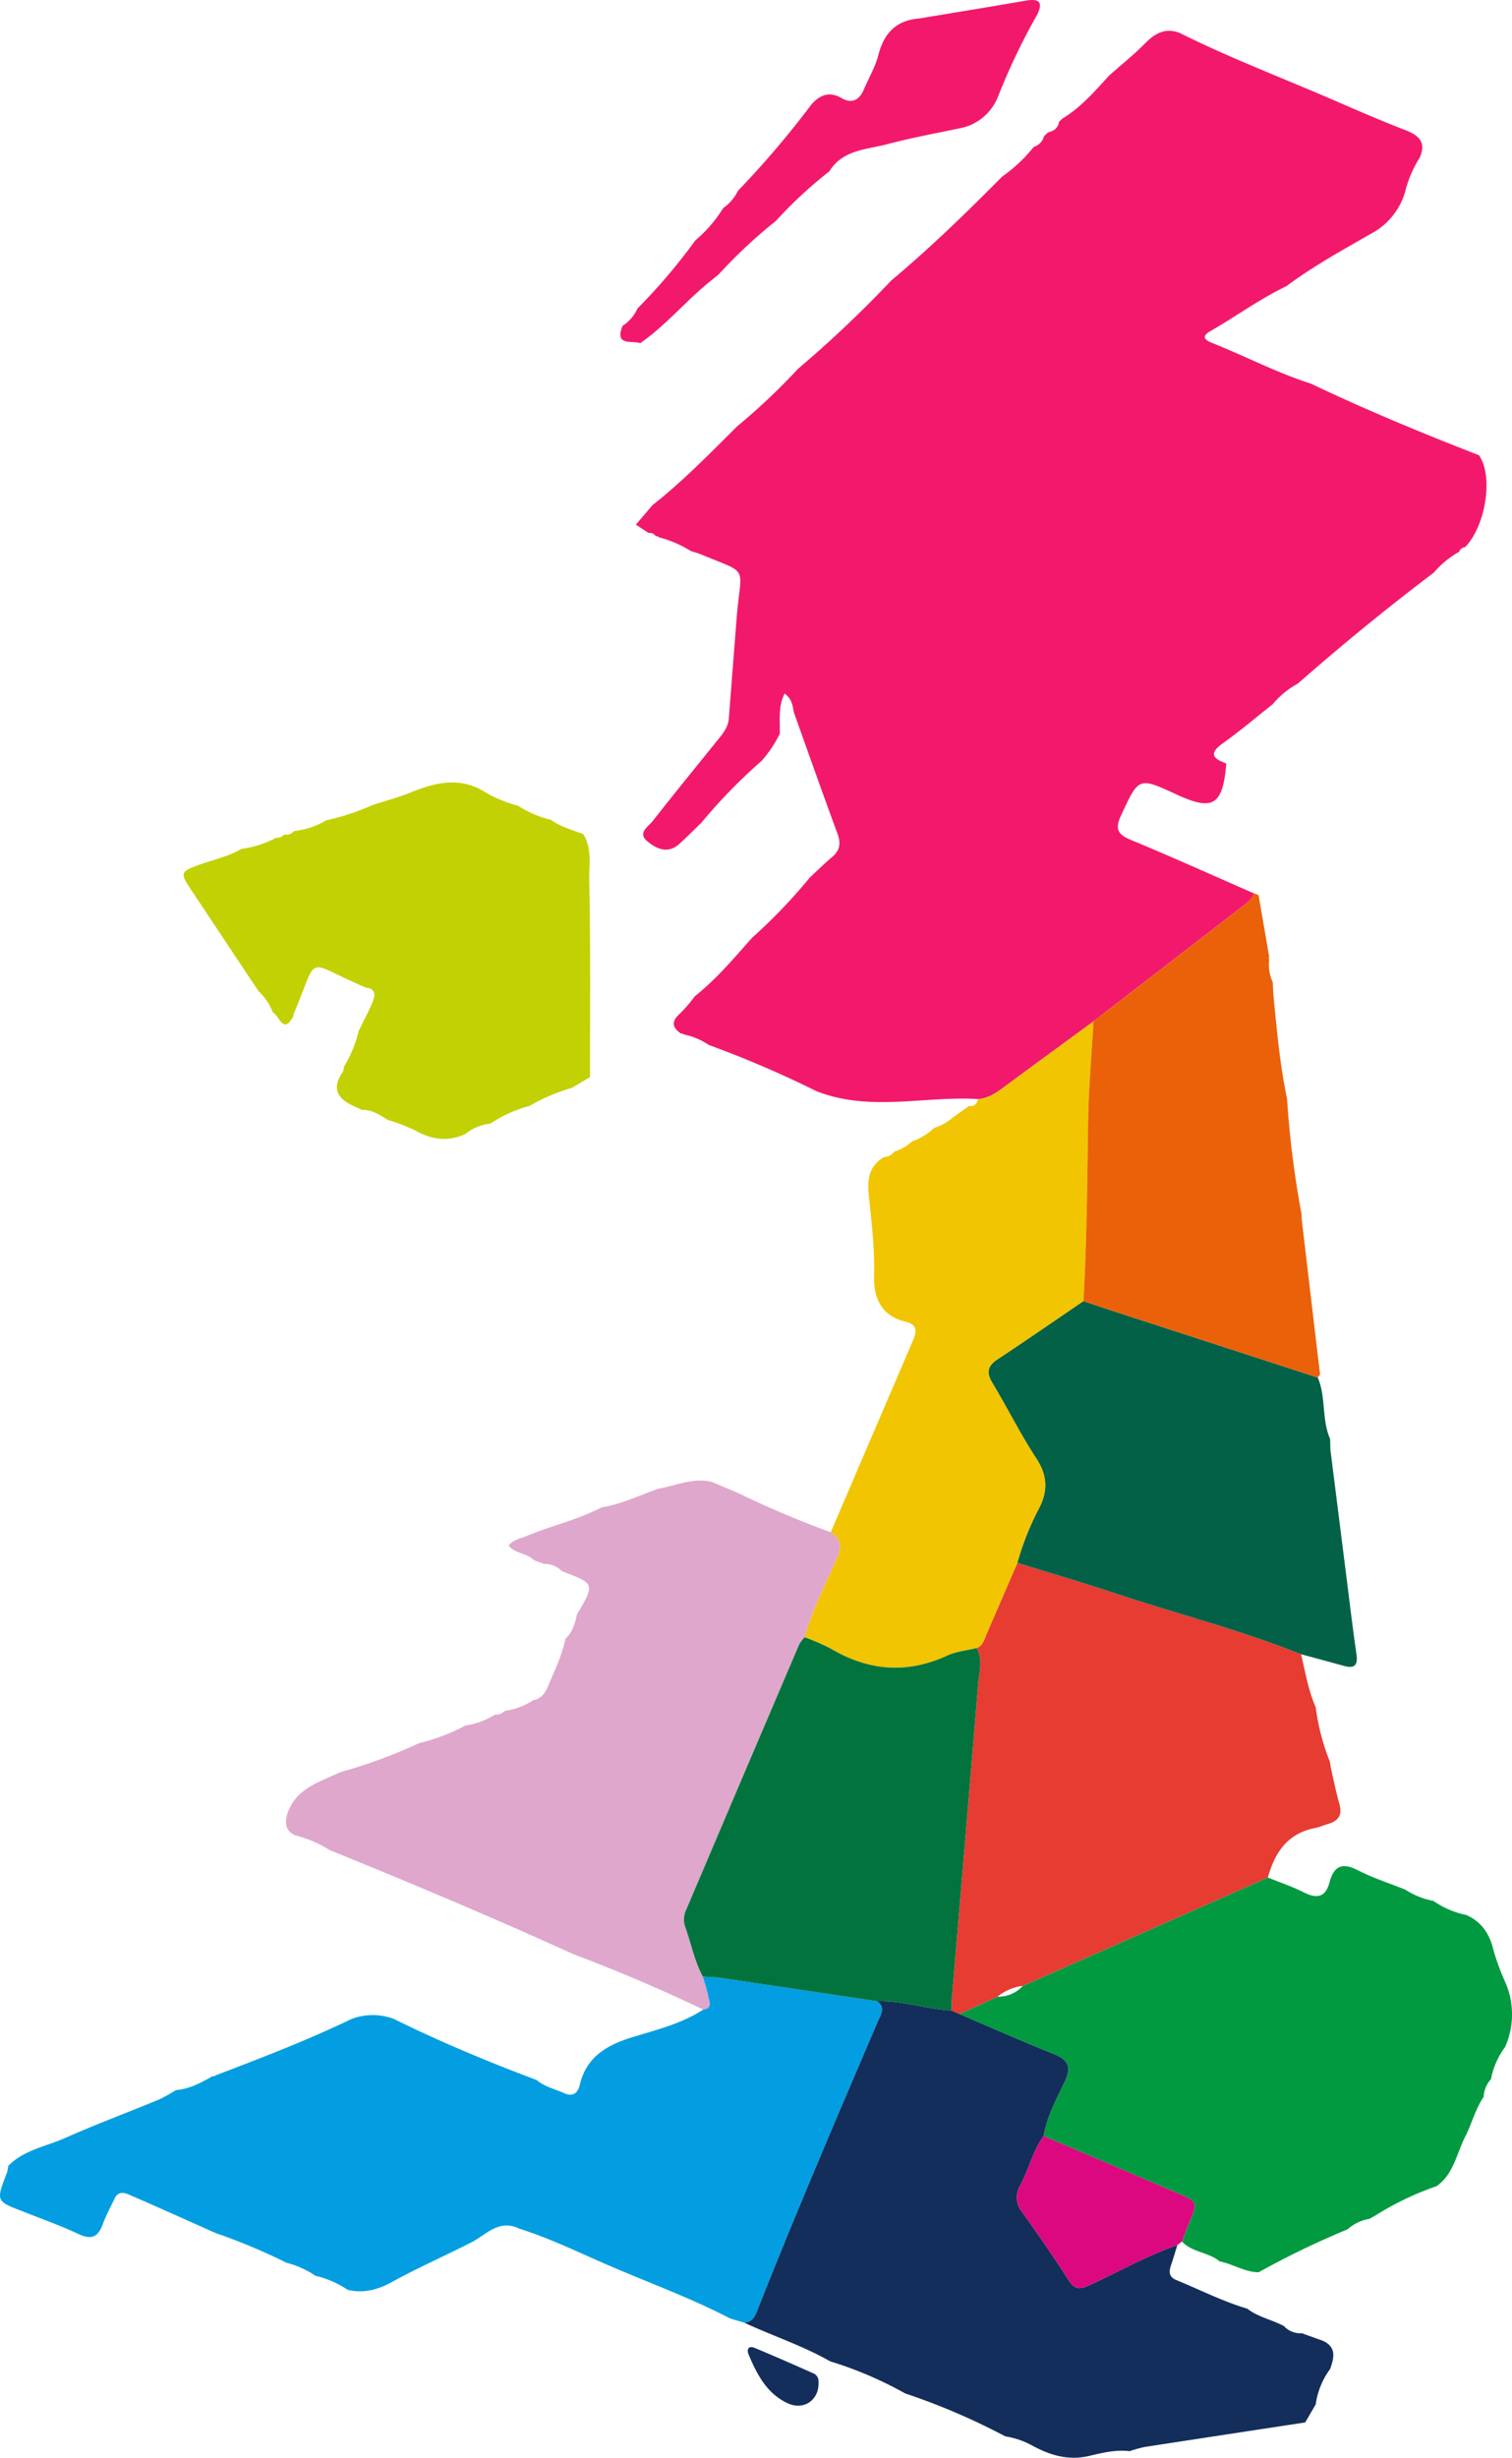 <svg xmlns="http://www.w3.org/2000/svg" width="352.824" height="573.207" viewBox="0 0 352.824 573.207">
  <g id="Group_17" data-name="Group 17" transform="translate(-1279.667 -226.461)">
    <path id="Path_18" data-name="Path 18" d="M1614.882,736.338a68.858,68.858,0,0,0-14.1,6.732l-1.511.875a10.181,10.181,0,0,0-5.16,2.457,199.028,199.028,0,0,0-20.755,10.022l.056-.006c-3.283-.018-6.036-1.941-9.155-2.549-2.592-2.169-6.385-2.057-8.768-4.623.544-1.423,1.049-2.862,1.639-4.265,2.1-5,2.106-4.979-3-7.154q-15.469-6.587-30.927-13.2c.769-4.571,2.988-8.6,4.942-12.693,1.535-3.217.954-5.008-2.466-6.371-7.44-2.963-14.759-6.232-22.127-9.376l8.885-4.054a7.664,7.664,0,0,0,5.9-2.506l57.186-25.277c2.812,1.141,5.718,2.1,8.41,3.471,3.033,1.549,5.054,1.115,5.958-2.288,1.021-3.839,2.918-4.781,6.622-2.883,3.542,1.815,7.385,3.041,11.1,4.526a17.757,17.757,0,0,0,5.837,2.468l.3.111h.321a20.967,20.967,0,0,0,7.707,3.321l-.039-.024c3.741,1.612,5.6,4.556,6.491,8.462a56.747,56.747,0,0,0,2.749,7.367,18.74,18.74,0,0,1-.1,15l.035-.048a18.237,18.237,0,0,0-3.333,7.569l.02-.031a6.392,6.392,0,0,0-1.722,4.2l-.016-.038c-1.943,2.857-2.752,6.242-4.3,9.269C1619.532,728.755,1618.9,733.538,1614.882,736.338Z" fill="#029a40"/>
    <path id="Path_19" data-name="Path 19" d="M1575.518,664.349l-57.186,25.277a11.486,11.486,0,0,0-5.9,2.506q-4.443,2.026-8.887,4.054l-1.845-.821c.016-.832-.015-1.669.054-2.5,2.057-24.5,4.158-48.99,6.141-73.492.228-2.822,1.218-5.756-.315-8.547,1.486-.573,1.752-2.024,2.289-3.253,2.415-5.529,4.8-11.071,7.194-16.608,7.517,2.326,15.075,4.528,22.543,7.005,14.535,4.821,29.407,8.613,43.66,14.3,1,4.159,1.683,8.4,3.416,12.36a52.484,52.484,0,0,0,3.332,12.767l.2,1.4c.657,2.8,1.208,5.638,2,8.4.731,2.554-.233,3.94-2.612,4.646-1.052.313-2.073.766-3.142.976C1580.07,654.076,1577.129,658.572,1575.518,664.349Z" fill="#e63c32"/>
    <path id="Path_20" data-name="Path 20" d="M1583.265,612.269c-14.253-5.683-29.125-9.475-43.66-14.3-7.468-2.477-15.026-4.679-22.545-7.008a63.27,63.27,0,0,1,5.076-12.747c2.1-4.153,1.937-7.645-.659-11.613-3.72-5.686-6.762-11.81-10.267-17.642-1.473-2.451-1.072-3.961,1.269-5.506,6.721-4.435,13.343-9.018,20-13.544,2.749.917,5.493,1.85,8.249,2.746q23.214,7.548,46.432,15.081c1.987,4.578.865,9.785,2.9,14.352l.048,2.437q1.815,14.409,3.631,28.819c.8,6.313,1.55,12.634,2.458,18.932.372,2.579-.462,3.4-2.937,2.71C1589.938,614.064,1586.6,613.174,1583.265,612.269Z" fill="#036147"/>
    <path id="Path_21" data-name="Path 21" d="M1538.431,244.132c2.844-2.522,5.825-4.909,8.491-7.606,2.311-2.338,4.7-3.63,7.968-2.411C1566.679,240,1579,244.668,1591.074,249.9c5.473,2.373,10.948,4.754,16.511,6.9,3.184,1.231,4.977,2.839,3.376,6.421a27,27,0,0,0-3.4,7.935,16.093,16.093,0,0,1-8.075,9.864c-6.658,3.839-13.433,7.542-19.612,12.173-6.222,2.98-11.794,7.06-17.754,10.482-1.921,1.1-1.618,1.971.242,2.709,7.794,3.088,15.242,7.021,23.258,9.569,12.811,6.114,25.916,11.538,39.144,16.67,3.427,4.723,1.657,16.467-3.233,21.457a1.559,1.559,0,0,0-1.369,1.077,21.971,21.971,0,0,0-5.939,4.869q-16.32,12.345-31.687,25.856l.024-.016a20.7,20.7,0,0,0-6,4.927l.094-.094c-3.871,3.055-7.635,6.261-11.646,9.12-3.393,2.418-2.243,3.618.817,4.7-.814,9.744-3.076,11.169-11.534,7.269-9.02-4.16-8.867-4.089-13.015,4.826-1.531,3.288-.723,4.5,2.4,5.79,9.6,3.969,19.071,8.253,28.592,12.415-.505,1.555-1.807,2.376-3.009,3.3q-17.219,13.271-34.425,26.554c-6.986,5.123-13.985,10.227-20.948,15.38-1.793,1.326-3.6,2.534-5.894,2.748-12.637-.788-25.507,3.08-37.933-1.908a249.64,249.64,0,0,0-24.987-10.719,16.151,16.151,0,0,0-5.933-2.472l-.2-.218-.289.078c-2.193-1.456-2.39-2.909-.283-4.741a34.207,34.207,0,0,0,3.41-3.978c5-3.987,9.123-8.839,13.324-13.612a126.069,126.069,0,0,0,13.555-14.134c1.724-1.59,3.4-3.241,5.186-4.756,1.857-1.573,2.069-3.254,1.227-5.526-3.472-9.367-6.782-18.793-10.152-28.2-.28-1.565-.456-3.182-2.165-4.393-1.584,3.16-1.012,6.314-1.128,9.375a28.54,28.54,0,0,1-4.235,6.32,126.731,126.731,0,0,0-14.106,14.486c-1.688,1.621-3.348,3.273-5.073,4.855-2.666,2.445-5.348,1.184-7.482-.578-2.392-1.975.255-3.453,1.283-4.768,4.943-6.327,10.039-12.534,15.071-18.792,1.215-1.51,2.493-2.993,2.654-5.064q.93-12,1.868-23.991c1.049-12,2.948-9.581-8.369-14.312-.754-.315-1.558-.51-2.339-.761a26.311,26.311,0,0,0-7.566-3.242.421.421,0,0,0-.6-.189,1.691,1.691,0,0,0-1.725-.794l-2.963-1.948c1.376-1.608,2.62-3.061,3.863-4.515,7.1-5.607,13.4-12.071,19.8-18.429a148.625,148.625,0,0,0,14.165-13.381,273.551,273.551,0,0,0,21.748-20.589c9.105-7.63,17.621-15.89,25.972-24.328l-.059.061a35.35,35.35,0,0,0,7.346-6.9h0a3.607,3.607,0,0,0,2.412-2.506l.922-.886c1.321-.332,2.364-.955,2.576-2.453l.761-.759C1531.855,251.546,1535.1,247.793,1538.431,244.132Z" fill="#f2196c"/>
    <path id="Path_22" data-name="Path 22" d="M1494.186,230.766c8.248-1.372,16.5-2.705,24.741-4.138,2.9-.5,4.316.01,2.792,3.218a149.4,149.4,0,0,0-9.144,19.091,11.987,11.987,0,0,1-9.239,7.5c-5.559,1.167-11.155,2.206-16.641,3.657-4.831,1.278-10.375,1.262-13.483,6.311l.008,0a101.142,101.142,0,0,0-12.608,11.7l.08-.106a118.808,118.808,0,0,0-13.326,12.461c-1.165.954-2.349,1.885-3.489,2.868-5,4.312-9.346,9.365-14.8,13.165-2.046-.659-6.065.706-4.129-4.033a9.384,9.384,0,0,0,3.472-4.044l-.022.018a135.706,135.706,0,0,0,13.519-15.9,31.766,31.766,0,0,0,6.52-7.558,10.466,10.466,0,0,0,3.455-4.048l-.048.061a218.609,218.609,0,0,0,17.259-20.284c1.982-2.128,4.119-3,6.936-1.362,2.43,1.409,4.182.431,5.236-2.062,1.126-2.664,2.651-5.22,3.358-7.987C1485.943,234.161,1488.836,231.183,1494.186,230.766Z" fill="#f2196c"/>
    <path id="Path_23" data-name="Path 23" d="M1346.661,649.673c1.905-6.141,7.559-7.563,12.47-9.921a116.436,116.436,0,0,0,18.31-6.74,45.4,45.4,0,0,0,10.928-4.161l-.064.033a17.694,17.694,0,0,0,6.861-2.524,2.909,2.909,0,0,0,2.312-.882l-.017,0a16.065,16.065,0,0,0,6.71-2.517c1.842-.323,2.741-1.687,3.381-3.225,1.51-3.627,3.264-7.168,4.063-11.058,1.681-1.53,2.21-3.6,2.694-5.7,4.179-7.054,4.143-7.168-3.15-9.936-.127-.048-.256-.092-.385-.137a5.54,5.54,0,0,0-4.151-1.7l-2.38-.875c-1.591-1.691-4.373-1.451-5.891-3.411,1.162-1.406,2.727-1.61,4.088-2.181,5.818-2.438,12.048-3.8,17.67-6.754l-.093.047c4.657-.748,8.878-2.824,13.274-4.367,4.138-.691,8.113-2.679,12.477-1.577l5.882,2.466a233.127,233.127,0,0,0,21.862,9.265c2.635,1.612,2.567,3.6,1.378,6.259-2.68,5.991-5.649,11.878-7.461,18.229a8.261,8.261,0,0,0-1.256,1.632q-13.179,30.837-26.292,61.7a5.368,5.368,0,0,0-.377,4.057c1.427,3.9,2.168,8.045,4.172,11.741.437,1.536.987,3.052,1.274,4.616.214,1.166,1.062,2.78-1.182,3.084q-14.947-7.126-30.436-12.966c-18.711-8.519-37.664-16.47-56.708-24.207a28.425,28.425,0,0,0-8.073-3.462C1346.33,653.521,1346.12,651.744,1346.661,649.673Z" fill="#dfa7cc"/>
    <path id="Path_24" data-name="Path 24" d="M1443.769,695.148c2.243-.306,1.395-1.92,1.181-3.086-.287-1.564-.837-3.08-1.276-4.618,1.508.115,3.03.142,4.524.362q18.072,2.662,36.135,5.387c2.132,1.534.8,3.277.142,4.81-9.449,22.047-18.9,44.093-27.731,66.4-.641,1.62-1.086,3.563-3.375,3.774l-3.345-.993c-9.086-4.736-18.715-8.235-28.1-12.276-6.975-3-13.805-6.383-21.078-8.667-5.022-2.456-8.037,1.853-11.836,3.517l-1.585.808c-5.439,2.681-10.973,5.187-16.281,8.106-3.324,1.829-6.6,2.691-10.3,1.852l.027.036a22.7,22.7,0,0,0-7.587-3.325l.035.019a21.625,21.625,0,0,0-6.753-3.045,143.218,143.218,0,0,0-16.656-6.974c-6.558-2.922-13.1-5.877-19.689-8.735-1.2-.52-2.642-1.2-3.684.443-.983,2.1-2.117,4.151-2.914,6.323-1.1,3.009-2.69,3.618-5.661,2.217-4.214-1.986-8.637-3.529-12.971-5.262-6.278-2.406-6.272-2.4-3.7-9.03a8.817,8.817,0,0,0,.307-1.588c3.657-3.733,8.791-4.516,13.288-6.516,7.2-3.2,14.6-5.952,21.892-8.962a36.982,36.982,0,0,0,3.945-2.2c3.185-.241,5.887-1.754,8.59-3.264a.459.459,0,0,0,.583-.138c10.7-4.086,21.4-8.168,31.731-13.155a13.947,13.947,0,0,1,9.935-.046c10.856,5.368,22.024,10.005,33.352,14.268,1.846,1.57,4.208,2.062,6.339,3.035,2.034.927,3.244.052,3.7-1.908,1.538-6.552,6.362-9.315,12.254-11.118C1432.872,699.857,1438.7,698.453,1443.769,695.148Z" fill="#029ee1"/>
    <path id="Path_25" data-name="Path 25" d="M1453.369,768.175c2.289-.211,2.734-2.154,3.375-3.774,8.835-22.3,18.282-44.351,27.731-66.4.657-1.533,1.99-3.276-.145-4.811,5.9-.208,11.525,1.872,17.368,2.172l1.846.822c7.37,3.144,14.689,6.413,22.129,9.376,3.42,1.363,4,3.154,2.466,6.371-1.954,4.1-4.173,8.122-4.94,12.694-2.521,3.544-3.474,7.833-5.5,11.607a5.316,5.316,0,0,0,.52,6.169c3.68,5.206,7.347,10.428,10.782,15.8,1.338,2.092,2.4,2.334,4.65,1.315,6.924-3.132,13.536-6.96,20.749-9.452-.494,1.588-.955,3.187-1.492,4.76-.511,1.5-.461,2.7,1.243,3.4,5.51,2.264,10.837,4.979,16.572,6.682,2.551,1.984,5.769,2.561,8.551,4.058a5.167,5.167,0,0,0,4.151,1.664l4.88,1.742c3.308,1.492,2.676,4.017,1.734,6.623l.021-.032a18.157,18.157,0,0,0-3.389,8.368l-.006-.068-2.433,4.178q-18.7,2.844-37.4,5.708a30.7,30.7,0,0,0-3.574.991c-3.214-.4-6.367.383-9.384,1.1-4.809,1.134-8.916-.075-13.04-2.244a19.147,19.147,0,0,0-6.586-2.31,153.6,153.6,0,0,0-23.351-10.008,89.189,89.189,0,0,0-17.521-7.494C1467,773.53,1459.993,771.274,1453.369,768.175Z" fill="#132e5b"/>
    <path id="Path_26" data-name="Path 26" d="M1470.672,781.937c.23,4.241-3.415,6.815-7.26,5-4.854-2.288-7.124-6.749-9.075-11.385-.482-1.146.012-2.085,1.385-1.516,4.592,1.9,9.138,3.912,13.683,5.923A2,2,0,0,1,1470.672,781.937Z" fill="#132e5b"/>
    <path id="Path_27" data-name="Path 27" d="M1554.4,750.062c-7.213,2.492-13.825,6.32-20.749,9.452-2.255,1.019-3.312.777-4.65-1.315-3.435-5.368-7.1-10.59-10.782-15.8a5.316,5.316,0,0,1-.52-6.169c2.022-3.774,2.975-8.063,5.5-11.607q15.461,6.6,30.925,13.2c5.109,2.175,5.1,2.156,3,7.154-.59,1.4-1.095,2.842-1.637,4.261C1555.129,749.512,1554.766,749.787,1554.4,750.062Z" fill="#db087f"/>
    <path id="Path_28" data-name="Path 28" d="M1467.429,608.313c1.812-6.351,4.781-12.238,7.461-18.229,1.189-2.661,1.257-4.647-1.379-6.259q9.579-22.324,19.163-44.646c.871-2.026,1.212-3.758-1.619-4.43-5.789-1.373-7.581-5.57-7.424-10.932.184-6.263-.616-12.464-1.232-18.656-.379-3.811.1-6.791,3.543-8.834a3.121,3.121,0,0,0,2.4-1.273,10.907,10.907,0,0,0,4.172-2.4,13.6,13.6,0,0,0,5.132-3.147l-.071.039a12.315,12.315,0,0,0,4.5-2.508l3.777-2.673c1.319.316,1.7-.67,2.149-1.555,2.292-.214,4.1-1.422,5.893-2.748,6.963-5.153,13.962-10.257,20.95-15.382-.435,7.739-1.133,15.478-1.254,23.225-.217,14.009-.3,28.019-1.1,42.012-6.661,4.526-13.283,9.109-20,13.544-2.341,1.545-2.742,3.055-1.269,5.506,3.505,5.832,6.547,11.956,10.267,17.642,2.6,3.968,2.76,7.46.659,11.613a63.27,63.27,0,0,0-5.076,12.747c-2.393,5.54-4.777,11.082-7.192,16.611-.537,1.229-.8,2.68-2.289,3.253-2.287.563-4.731.78-6.832,1.746-9.411,4.326-18.393,3.612-27.219-1.612A51.42,51.42,0,0,0,1467.429,608.313Z" fill="#f1c501"/>
    <path id="Path_29" data-name="Path 29" d="M1467.429,608.313a51.42,51.42,0,0,1,6.1,2.65c8.826,5.224,17.808,5.938,27.219,1.612,2.1-.966,4.545-1.183,6.832-1.746,1.533,2.791.543,5.725.315,8.547-1.983,24.5-4.084,48.995-6.141,73.492-.069.828-.038,1.665-.054,2.5-5.844-.3-11.465-2.381-17.369-2.173q-18.062-2.7-36.132-5.386c-1.494-.22-3.016-.247-4.524-.362-2-3.694-2.743-7.839-4.17-11.739a5.368,5.368,0,0,1,.377-4.057q13.115-30.866,26.292-61.7A8.261,8.261,0,0,1,1467.429,608.313Z" fill="#02733d"/>
    <path id="Path_30" data-name="Path 30" d="M1532.483,529.913c.806-13.993.885-28,1.1-42.012.121-7.747.819-15.486,1.254-23.225q17.208-13.275,34.423-26.552c1.2-.927,2.5-1.748,3.007-3.306q.539.189,1.079.382,1.246,7.229,2.491,14.457a.312.312,0,0,0,0,.5,9.754,9.754,0,0,0,.822,5.375l.156,3c.792,8.094,1.491,16.2,3.184,24.176a223.589,223.589,0,0,0,3.353,26.751q.049.825.1,1.651,1.852,15.682,3.706,31.365c.179,1.514.372,3.027.558,4.54l-.555.724q-23.217-7.539-46.432-15.081C1537.976,531.763,1535.232,530.83,1532.483,529.913Z" fill="#ea6109"/>
    <path id="Path_31" data-name="Path 31" d="M1335.991,424.442a23.313,23.313,0,0,0,8.117-2.607,1.983,1.983,0,0,0,1.865-.742,2.343,2.343,0,0,0,2.3-.8,18.626,18.626,0,0,0,7.543-2.53,53.382,53.382,0,0,0,10.766-3.538c2.994-.976,6.056-1.784,8.968-2.963,5.624-2.277,11.188-3.64,16.884-.322a29.642,29.642,0,0,0,8.131,3.44,24.292,24.292,0,0,0,7.7,3.29l-.03.005c2.279,1.629,4.954,2.357,7.529,3.314,2.147,3.423,1.32,7.355,1.4,10.96.337,15.231.17,30.473.187,45.711l-4.218,2.518a42.984,42.984,0,0,0-9.873,4.205,30.317,30.317,0,0,0-9.154,4.136,11.141,11.141,0,0,0-5.936,2.5l.028-.036c-3.971,1.763-7.709,1.34-11.483-.8a45.534,45.534,0,0,0-6.561-2.539c-1.862-1.173-3.709-2.388-6.045-2.335l-1.931-.9c-3.882-1.7-5.135-4.218-2.5-7.982a3.238,3.238,0,0,0,.247-1.2,28.7,28.7,0,0,0,3.447-8.324c1.109-2.285,2.321-4.529,3.291-6.872.618-1.492.615-3-1.61-3.226-14.715-6.214-10.714-8.252-16.871,6.153a1.2,1.2,0,0,0-.018.413c-2.413,4.631-3.306-.111-4.859-.789l.045.031a13.819,13.819,0,0,0-3.407-5.053q-7.827-11.765-15.654-23.528c-2.682-4.029-2.561-4.286,2.023-5.941C1329.558,426.919,1332.984,426.231,1335.991,424.442Z" fill="#c2d103"/>
  </g>
</svg>
